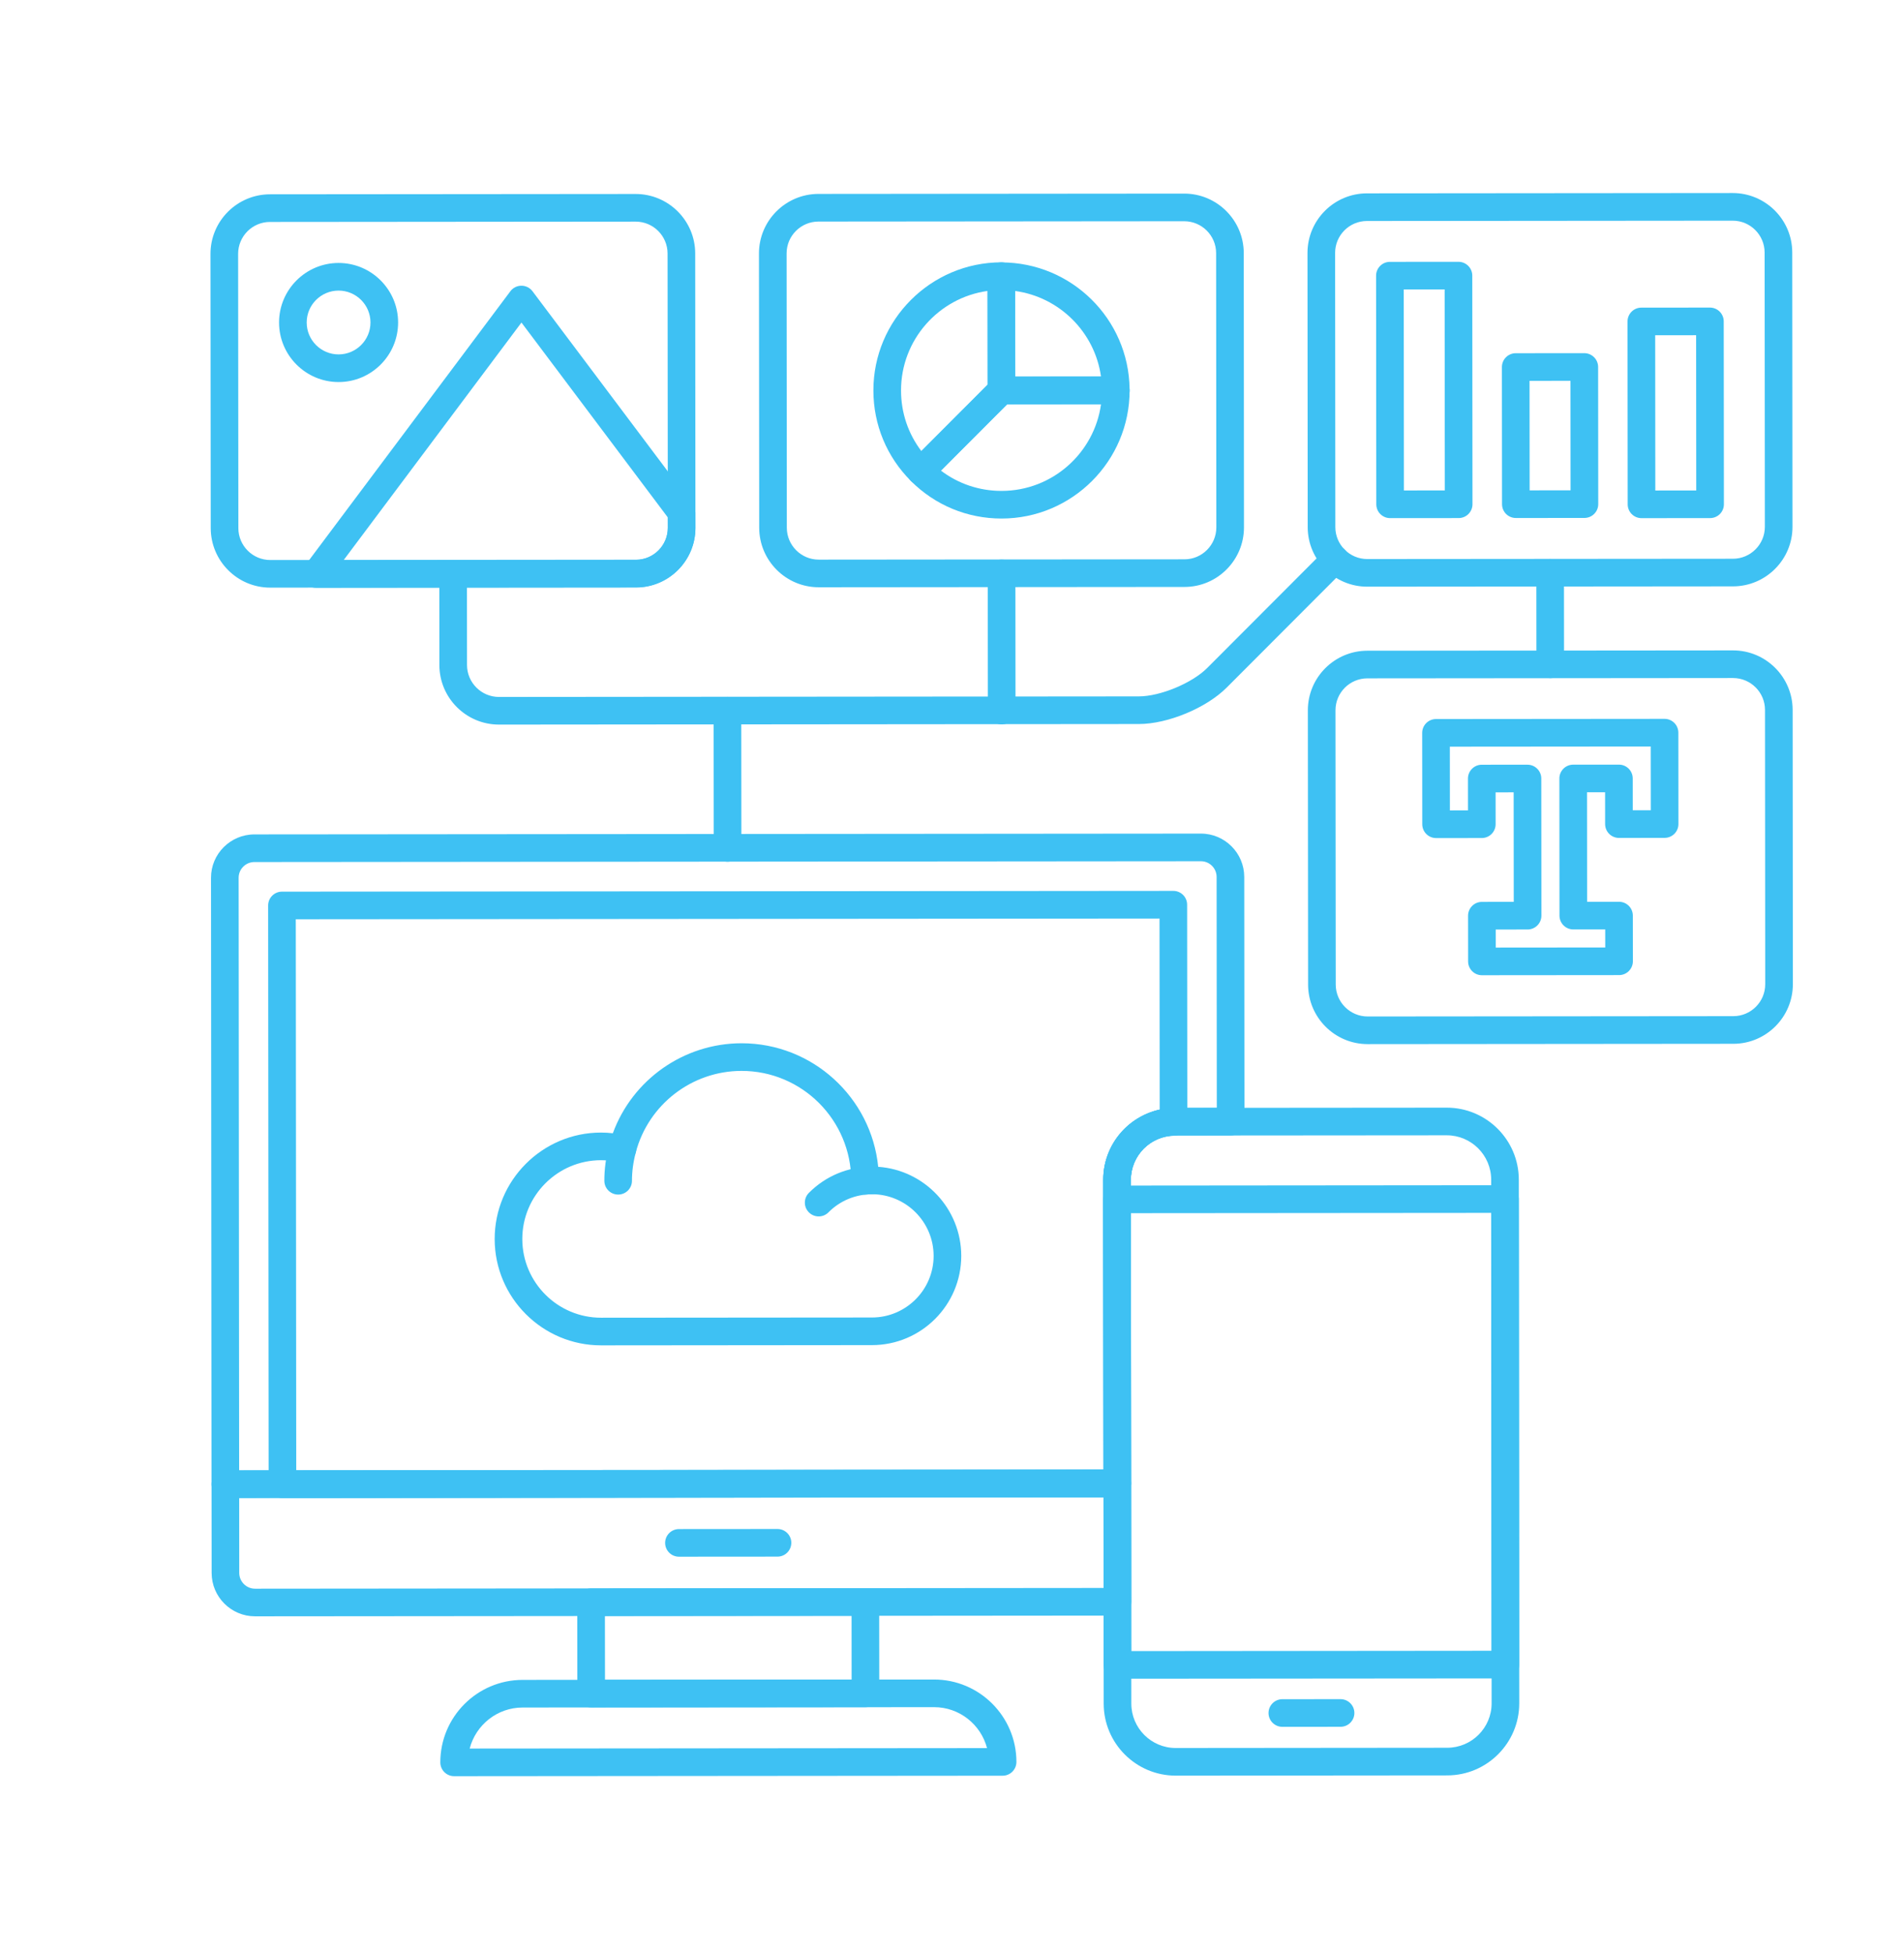 <svg width="78" height="80" viewBox="0 0 78 80" fill="none" xmlns="http://www.w3.org/2000/svg">
<path d="M31.851 63.761L27.815 63.764C27.503 63.765 27.249 63.511 27.248 63.199C27.248 62.886 27.502 62.633 27.814 62.632L31.85 62.629C32.163 62.629 32.417 62.882 32.417 63.194C32.417 63.507 32.164 63.761 31.851 63.761Z" fill="#3EC1F3"/>
<path d="M35.455 69.927L24.218 69.937C23.906 69.937 23.652 69.684 23.652 69.371L23.649 65.628C23.649 65.316 23.902 65.062 24.214 65.062L35.451 65.052C35.764 65.052 36.017 65.305 36.017 65.618L36.021 69.361C36.021 69.673 35.768 69.927 35.455 69.927ZM24.784 68.805L34.888 68.796L34.886 66.185L24.781 66.193L24.784 68.805Z" fill="#3EC1F3"/>
<path d="M41.074 72.735L18.605 72.754C18.292 72.755 18.038 72.501 18.038 72.189C18.037 70.327 19.549 68.811 21.41 68.81L38.264 68.795C40.123 68.794 41.638 70.307 41.639 72.169C41.639 72.481 41.386 72.735 41.074 72.735ZM19.241 71.622L40.435 71.604C40.183 70.639 39.305 69.926 38.264 69.927L21.41 69.942C20.369 69.942 19.492 70.657 19.241 71.622Z" fill="#3EC1F3"/>
<path d="M54.918 70.731L52.534 70.733C52.221 70.733 51.968 70.48 51.967 70.168C51.967 69.855 52.22 69.601 52.533 69.601L54.917 69.599C55.23 69.599 55.483 69.852 55.484 70.165C55.484 70.477 55.231 70.731 54.918 70.731Z" fill="#3EC1F3"/>
<path d="M59.289 72.722L48.167 72.732C46.54 72.733 45.216 71.411 45.214 69.784L45.196 48.332C45.194 46.706 46.517 45.382 48.144 45.38L59.265 45.371C60.893 45.369 62.218 46.691 62.22 48.318L62.238 69.769C62.239 71.396 60.916 72.721 59.289 72.722ZM48.145 46.512C47.142 46.513 46.327 47.329 46.327 48.331L46.346 69.783C46.347 70.786 47.163 71.601 48.166 71.6L59.288 71.59C60.291 71.589 61.107 70.773 61.106 69.77L61.088 48.319C61.087 47.316 60.27 46.502 59.266 46.503L48.145 46.512Z" fill="#3EC1F3"/>
<path d="M61.671 68.749L45.779 68.762C45.466 68.763 45.212 68.509 45.212 68.197L45.196 49.128C45.196 48.816 45.449 48.562 45.761 48.562L61.653 48.548C61.966 48.548 62.219 48.801 62.22 49.114L62.236 68.183C62.236 68.495 61.983 68.749 61.671 68.749ZM46.343 67.63L61.104 67.617L61.088 49.681L46.328 49.693L46.343 67.63Z" fill="#3EC1F3"/>
<path d="M45.778 66.176L10.45 66.206C9.469 66.207 8.67 65.41 8.67 64.43L8.666 60.792C8.666 60.48 8.919 60.226 9.232 60.226L45.773 60.195C46.085 60.194 46.339 60.448 46.339 60.76L46.343 65.609C46.343 65.922 46.09 66.176 45.778 66.176ZM9.799 61.358L9.801 64.429C9.802 64.785 10.092 65.075 10.449 65.074L45.211 65.044L45.208 61.327L9.799 61.358Z" fill="#3EC1F3"/>
<path d="M45.773 61.329L9.232 61.36C8.919 61.36 8.666 61.107 8.665 60.794L8.644 35.955C8.643 34.976 9.441 34.179 10.421 34.178L49.195 34.145C50.174 34.144 50.971 34.94 50.972 35.919L50.981 45.943C50.981 46.255 50.728 46.509 50.415 46.509L48.144 46.511C47.142 46.512 46.326 47.328 46.327 48.33L46.338 60.762C46.338 61.075 46.085 61.328 45.773 61.329ZM9.797 60.228L45.206 60.197L45.196 48.331C45.194 46.705 46.516 45.381 48.143 45.379L49.848 45.378L49.84 35.92C49.84 35.565 49.551 35.276 49.196 35.277L10.422 35.31C10.066 35.31 9.776 35.599 9.776 35.954L9.797 60.228Z" fill="#3EC1F3"/>
<path d="M45.772 61.332L11.572 61.361C11.259 61.361 11.005 61.108 11.005 60.795L10.985 37.089C10.985 36.777 11.238 36.523 11.55 36.523L48.066 36.492C48.378 36.491 48.632 36.745 48.632 37.057L48.64 45.955C48.64 46.262 48.397 46.513 48.09 46.521C47.1 46.55 46.326 47.346 46.327 48.333L46.337 60.765C46.337 61.078 46.084 61.331 45.772 61.332ZM12.136 60.229L45.205 60.2L45.195 48.334C45.194 46.918 46.173 45.744 47.508 45.456L47.501 37.624L12.117 37.654L12.136 60.229Z" fill="#3EC1F3"/>
<path d="M25.324 48.931C25.011 48.931 24.758 48.678 24.758 48.366C24.757 47.891 24.822 47.404 24.951 46.92C25.031 46.618 25.34 46.438 25.643 46.519C25.896 46.586 26.064 46.815 26.064 47.065C26.064 47.113 26.058 47.162 26.044 47.211C25.941 47.6 25.889 47.988 25.889 48.365C25.89 48.677 25.637 48.931 25.324 48.931Z" fill="#3EC1F3"/>
<path d="M33.538 49.826C33.394 49.826 33.249 49.771 33.139 49.661C33.028 49.551 32.972 49.406 32.972 49.261C32.972 49.116 33.027 48.971 33.137 48.861C33.825 48.169 34.742 47.788 35.719 47.787C36.032 47.786 36.285 48.04 36.286 48.352C36.286 48.665 36.033 48.918 35.72 48.919C35.046 48.919 34.413 49.182 33.939 49.659C33.829 49.77 33.684 49.826 33.538 49.826Z" fill="#3EC1F3"/>
<path d="M35.724 55.097L24.627 55.107C22.224 55.109 20.267 53.156 20.265 50.754C20.263 48.351 22.216 46.393 24.619 46.391C24.779 46.391 24.942 46.401 25.106 46.419C25.908 44.227 28.005 42.736 30.375 42.733C33.288 42.731 35.693 44.955 35.976 47.794C37.873 47.925 39.377 49.51 39.379 51.44C39.38 53.455 37.741 55.096 35.724 55.097ZM24.62 47.523C22.841 47.525 21.395 48.974 21.397 50.753C21.398 52.531 22.847 53.977 24.626 53.975L35.723 53.966C37.116 53.964 38.248 52.832 38.247 51.441C38.246 50.048 37.111 48.916 35.719 48.917C35.638 48.917 35.565 48.921 35.495 48.928C35.336 48.944 35.178 48.892 35.059 48.785C34.94 48.678 34.872 48.525 34.872 48.365C34.87 45.876 32.853 43.863 30.376 43.865C28.345 43.867 26.564 45.24 26.045 47.205C25.967 47.5 25.668 47.681 25.371 47.612C25.109 47.552 24.864 47.523 24.62 47.523Z" fill="#3EC1F3"/>
<path d="M26.054 24.058L11.073 24.07C9.729 24.072 8.634 22.978 8.633 21.633L8.623 10.399C8.622 9.054 9.715 7.96 11.059 7.959L26.04 7.946C27.384 7.945 28.479 9.037 28.48 10.382L28.489 21.616C28.491 22.961 27.398 24.056 26.054 24.058ZM11.06 9.091C10.34 9.091 9.755 9.678 9.755 10.398L9.765 21.632C9.765 22.353 10.352 22.939 11.072 22.939L26.053 22.926C26.773 22.925 27.358 22.338 27.358 21.617L27.348 10.383C27.347 9.663 26.761 9.077 26.041 9.078L11.06 9.091Z" fill="#3EC1F3"/>
<path d="M48.525 24.042L33.542 24.055C32.198 24.056 31.103 22.962 31.102 21.617L31.092 10.383C31.091 9.039 32.184 7.944 33.529 7.943L48.511 7.93C49.856 7.929 50.95 9.022 50.952 10.366L50.961 21.6C50.962 22.945 49.87 24.041 48.525 24.042ZM33.529 9.075C32.809 9.076 32.223 9.662 32.224 10.382L32.233 21.616C32.234 22.337 32.821 22.924 33.541 22.923L48.524 22.91C49.244 22.91 49.83 22.322 49.829 21.601L49.82 10.367C49.819 9.647 49.233 9.062 48.512 9.062L33.529 9.075Z" fill="#3EC1F3"/>
<path d="M71.01 42.755L56.029 42.768C54.684 42.769 53.589 41.675 53.588 40.33L53.578 29.094C53.577 27.75 54.67 26.655 56.015 26.654L70.996 26.641C72.341 26.64 73.436 27.733 73.438 29.077L73.447 40.313C73.448 41.658 72.355 42.754 71.01 42.755ZM56.016 27.786C55.295 27.787 54.71 28.373 54.71 29.093L54.72 40.329C54.721 41.05 55.307 41.636 56.028 41.636L71.009 41.623C71.73 41.622 72.316 41.035 72.315 40.314L72.306 29.078C72.305 28.358 71.718 27.773 70.997 27.773L56.016 27.786Z" fill="#3EC1F3"/>
<path d="M70.995 24.018L56.013 24.031C54.669 24.032 53.573 22.939 53.572 21.594L53.563 10.36C53.562 9.016 54.655 7.921 55.999 7.92L70.981 7.907C72.326 7.906 73.421 8.998 73.422 10.343L73.432 21.577C73.433 22.922 72.339 24.017 70.995 24.018ZM56 9.052C55.28 9.052 54.694 9.639 54.695 10.359L54.704 21.593C54.705 22.314 55.292 22.9 56.012 22.899L70.994 22.887C71.714 22.886 72.3 22.299 72.3 21.578L72.29 10.344C72.289 9.624 71.703 9.038 70.982 9.039L56 9.052Z" fill="#3EC1F3"/>
<path d="M45.712 16.558C45.711 16.558 45.71 16.558 45.709 16.558L41.026 16.562C40.714 16.562 40.46 16.309 40.46 15.996L40.456 11.316C40.455 11.003 40.709 10.75 41.021 10.749C43.896 10.747 46.24 13.066 46.275 15.931C46.277 15.951 46.278 15.971 46.278 15.991C46.278 16.304 46.025 16.557 45.712 16.558ZM41.591 15.429L45.104 15.426C44.851 13.609 43.407 12.168 41.588 11.919L41.591 15.429Z" fill="#3EC1F3"/>
<path d="M37.72 19.869C37.575 19.869 37.431 19.814 37.32 19.704C36.328 18.716 35.781 17.399 35.78 15.996C35.777 13.105 38.129 10.75 41.021 10.745L41.022 10.745C41.172 10.745 41.316 10.805 41.422 10.911C41.528 11.017 41.588 11.161 41.588 11.311L41.592 15.991C41.592 16.141 41.532 16.285 41.427 16.391L38.12 19.703C38.01 19.814 37.865 19.869 37.72 19.869ZM40.456 11.917C38.455 12.196 36.91 13.92 36.912 15.995C36.912 16.904 37.205 17.767 37.745 18.476L40.46 15.758L40.456 11.917L40.456 11.917Z" fill="#3EC1F3"/>
<path d="M41.032 21.24C39.63 21.241 38.311 20.696 37.319 19.704C37.099 19.483 37.098 19.125 37.319 18.904L40.626 15.592C40.732 15.486 40.876 15.427 41.026 15.426L45.709 15.422C46.022 15.422 46.275 15.675 46.276 15.988C46.278 18.881 43.926 21.238 41.032 21.24ZM38.547 19.277C39.258 19.817 40.122 20.109 41.031 20.108C43.109 20.107 44.831 18.558 45.105 16.555L41.261 16.558L38.547 19.277Z" fill="#3EC1F3"/>
<path d="M66.328 39.941L60.709 39.946C60.397 39.947 60.143 39.693 60.143 39.381L60.141 37.509C60.141 37.196 60.394 36.943 60.707 36.942L62.013 36.941L62.009 32.455L61.269 32.456L61.27 33.76C61.27 34.073 61.017 34.326 60.704 34.327L58.832 34.328C58.519 34.328 58.266 34.075 58.265 33.763L58.262 30.019C58.262 29.707 58.515 29.453 58.828 29.453L68.189 29.445C68.502 29.444 68.755 29.698 68.756 30.01L68.759 33.754C68.759 34.066 68.506 34.32 68.193 34.32L66.323 34.322C66.01 34.322 65.757 34.069 65.756 33.756L65.755 32.452L65.014 32.453L65.018 36.939L66.325 36.938C66.637 36.937 66.891 37.191 66.891 37.503L66.893 39.375C66.893 39.687 66.64 39.941 66.328 39.941ZM61.274 38.814L65.761 38.81L65.76 38.07L64.453 38.071C64.14 38.071 63.887 37.818 63.886 37.505L63.882 31.887C63.881 31.575 64.135 31.321 64.447 31.321L66.32 31.32C66.633 31.319 66.886 31.573 66.887 31.885L66.888 33.189L67.627 33.189L67.624 30.577L59.395 30.584L59.397 33.196L60.138 33.195L60.137 31.891C60.136 31.578 60.39 31.325 60.702 31.324L62.575 31.323C62.887 31.323 63.141 31.576 63.141 31.888L63.146 37.506C63.146 37.819 62.893 38.072 62.58 38.073L61.274 38.074L61.275 38.814L61.274 38.814Z" fill="#3EC1F3"/>
<path d="M13.873 15.649C12.528 15.65 11.433 14.557 11.432 13.212C11.431 11.867 12.524 10.773 13.868 10.771C15.213 10.77 16.308 11.863 16.309 13.208C16.31 14.553 15.217 15.648 13.873 15.649ZM13.869 11.903C13.149 11.904 12.563 12.491 12.564 13.211C12.564 13.931 13.151 14.517 13.871 14.517C14.592 14.516 15.178 13.929 15.177 13.209C15.177 12.488 14.59 11.903 13.869 11.903Z" fill="#3EC1F3"/>
<path d="M26.055 24.066L12.946 24.078C12.731 24.078 12.535 23.957 12.439 23.765C12.343 23.573 12.364 23.344 12.492 23.172L20.908 11.93C21.015 11.787 21.183 11.703 21.361 11.703C21.539 11.703 21.707 11.787 21.814 11.929L28.376 20.663C28.449 20.761 28.489 20.881 28.489 21.003L28.49 21.624C28.491 22.97 27.398 24.065 26.055 24.066ZM14.076 22.945L26.054 22.934C26.773 22.934 27.358 22.347 27.358 21.625L27.357 21.193L21.362 13.212L14.076 22.945Z" fill="#3EC1F3"/>
<path d="M70.056 21.222L67.247 21.224C66.935 21.225 66.681 20.971 66.681 20.659L66.674 13.168C66.674 12.855 66.927 12.601 67.24 12.601L70.049 12.599C70.361 12.598 70.615 12.852 70.615 13.164L70.622 20.656C70.622 20.968 70.369 21.222 70.056 21.222ZM67.812 20.092L69.489 20.09L69.484 13.731L67.807 13.732L67.812 20.092Z" fill="#3EC1F3"/>
<path d="M64.908 21.216L62.099 21.218C61.787 21.218 61.533 20.965 61.533 20.653L61.528 15.035C61.528 14.722 61.781 14.469 62.093 14.468L64.902 14.466C65.215 14.466 65.468 14.719 65.469 15.031L65.474 20.649C65.474 20.962 65.221 21.215 64.908 21.216ZM62.664 20.086L64.341 20.084L64.337 15.598L62.66 15.6L62.664 20.086Z" fill="#3EC1F3"/>
<path d="M59.756 21.221L56.948 21.223C56.636 21.223 56.382 20.97 56.382 20.657L56.373 11.293C56.373 10.98 56.627 10.726 56.939 10.726L59.747 10.724C60.06 10.723 60.313 10.977 60.314 11.289L60.322 20.654C60.322 20.967 60.069 21.22 59.756 21.221ZM57.513 20.09L59.189 20.089L59.182 11.856L57.506 11.857L57.513 20.09Z" fill="#3EC1F3"/>
<path d="M41.036 29.671C40.724 29.671 40.47 29.418 40.47 29.105L40.465 23.488C40.465 23.175 40.718 22.922 41.031 22.921C41.343 22.921 41.597 23.174 41.597 23.487L41.602 29.105C41.602 29.417 41.349 29.671 41.036 29.671Z" fill="#3EC1F3"/>
<path d="M63.508 27.774C63.195 27.774 62.941 27.521 62.941 27.209L62.938 23.464C62.938 23.152 63.191 22.898 63.503 22.898C63.816 22.898 64.07 23.151 64.07 23.463L64.073 27.208C64.073 27.52 63.82 27.774 63.508 27.774Z" fill="#3EC1F3"/>
<path d="M29.806 35.296C29.494 35.297 29.24 35.043 29.24 34.731L29.235 29.113C29.235 28.8 29.488 28.547 29.8 28.546C30.113 28.546 30.366 28.799 30.367 29.112L30.372 34.73C30.372 35.042 30.119 35.296 29.806 35.296Z" fill="#3EC1F3"/>
<path d="M46.657 29.657L20.442 29.68C19.097 29.681 18.001 28.587 18 27.242L17.997 23.498C17.997 23.186 18.25 22.932 18.562 22.932C18.875 22.931 19.129 23.184 19.129 23.497L19.132 27.241C19.133 27.962 19.72 28.548 20.441 28.548L46.657 28.525C47.53 28.524 48.836 27.982 49.452 27.364L54.291 22.517C54.512 22.296 54.87 22.296 55.092 22.517C55.202 22.627 55.258 22.772 55.258 22.917C55.258 23.062 55.203 23.207 55.092 23.317L50.253 28.164C49.419 29 47.84 29.656 46.657 29.657Z" fill="#3EC1F3"/>
</svg>
